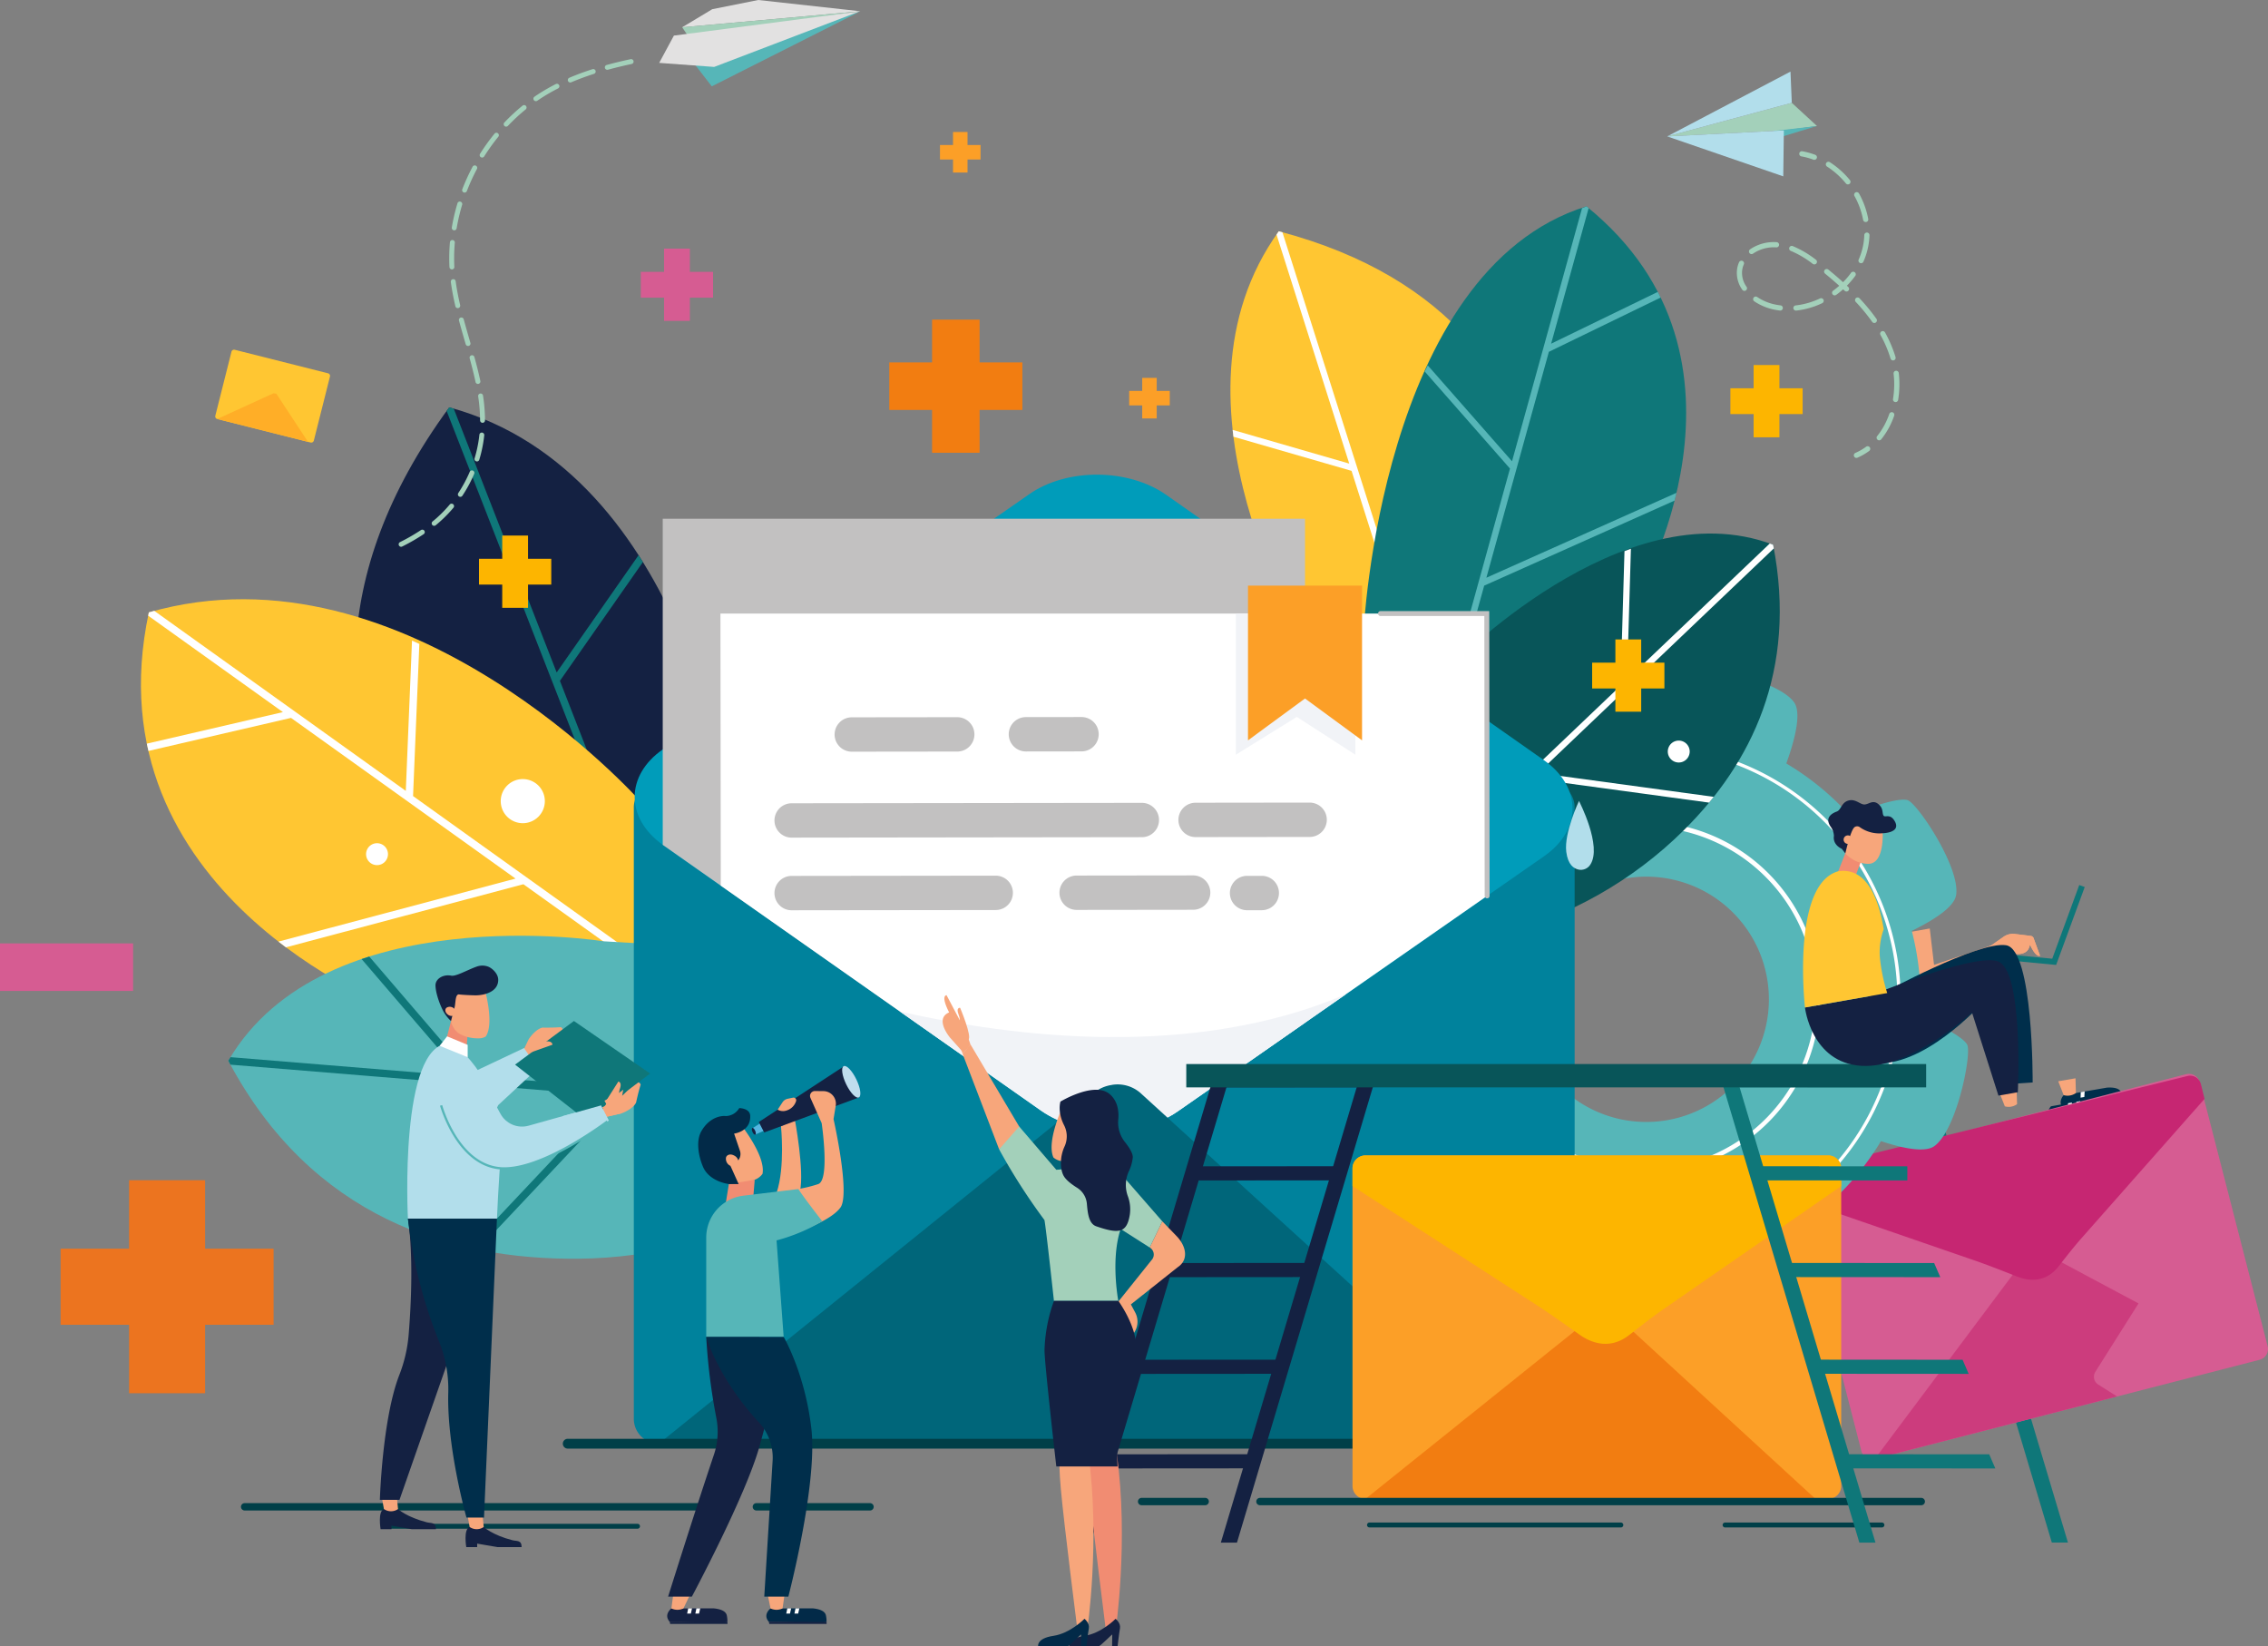 <svg xmlns="http://www.w3.org/2000/svg" xmlns:xlink="http://www.w3.org/1999/xlink" width="825.248" height="598.921" viewBox="0 0 825.248 598.921">
  <rect x="0" y="0" width="825.248" height="598.921" fill="#808080" stroke="none"/>
  <defs>
    <clipPath id="clip-path">
      <path id="Path_390" data-name="Path 390" d="M527.032,429.95l45.334-12.214-.474-11.362Z" transform="translate(-527.032 -406.374)" fill="none"/>
    </clipPath>
    <linearGradient id="linear-gradient" x1="-66.478" y1="32.458" x2="-66.352" y2="32.458" gradientUnits="objectBoundingBox">
      <stop offset="0" stop-color="#eef7f6"/>
      <stop offset="1" stop-color="#b2deeb"/>
    </linearGradient>
    <clipPath id="clip-path-2">
      <path id="Path_391" data-name="Path 391" d="M527.032,411.894l42.229,14.537.218-16.714Z" transform="translate(-527.032 -409.717)" fill="none"/>
    </clipPath>
    <linearGradient id="linear-gradient-2" x1="-73.932" y1="39.719" x2="-73.792" y2="39.719" xlink:href="#linear-gradient"/>
    <clipPath id="clip-path-3">
      <path id="Path_466" data-name="Path 466" d="M521.372,466.306c.615,4.794,2.752,6.062,4.4,6.471a4.073,4.073,0,0,0,4.321-1.735c4.506-6.708-4.09-23.217-4.09-23.217s-5.492,11.65-4.628,18.48" transform="translate(-521.28 -447.825)" fill="none"/>
    </clipPath>
    <linearGradient id="linear-gradient-3" x1="-236.784" y1="38.037" x2="-236.33" y2="38.037" gradientUnits="objectBoundingBox">
      <stop offset="0" stop-color="#d8ece4"/>
      <stop offset="1" stop-color="#b2deeb"/>
    </linearGradient>
    <clipPath id="clip-path-4">
      <path id="Path_493" data-name="Path 493" d="M458.985,471.148l8.552,15.03,1.69-3.546,14.365-13.347-4.961-7.419Z" transform="translate(-458.985 -461.866)" fill="none"/>
    </clipPath>
    <linearGradient id="linear-gradient-4" x1="-119.403" y1="34.47" x2="-119.143" y2="34.47" xlink:href="#linear-gradient-3"/>
    <clipPath id="clip-path-5">
      <path id="Path_494" data-name="Path 494" d="M455.652,525.357h32.4s.467-11.8,1.645-26.776c1.011-12.7-6.113-27.039-17.13-36.788a8.9,8.9,0,0,0-1.8-.192c-18.468-.006-15.114,63.757-15.114,63.757" transform="translate(-455.414 -461.6)" fill="none"/>
    </clipPath>
    <linearGradient id="linear-gradient-5" x1="-75.821" y1="13.126" x2="-75.655" y2="13.126" xlink:href="#linear-gradient-3"/>
    <clipPath id="clip-path-6">
      <path id="Path_502" data-name="Path 502" d="M457.338,474.9s5.595,20.868,20.785,22.789,40.175-17.3,40.175-17.3l-2.753-5.492-26.36,7.387a8.939,8.939,0,0,1-10.261-4.346l-7.938-14.627Z" transform="translate(-457.338 -463.316)" fill="none"/>
    </clipPath>
    <linearGradient id="linear-gradient-6" x1="-46.518" y1="11.946" x2="-46.416" y2="11.946" xlink:href="#linear-gradient-3"/>
    <clipPath id="clip-path-7">
      <path id="Path_505" data-name="Path 505" d="M464.242,469.05a16.347,16.347,0,0,1,1.389,6.062,20.215,20.215,0,0,1-.64,5.768,132.693,132.693,0,0,0,16.016-10.261l-2.753-5.492Z" transform="translate(-464.242 -465.126)" fill="none"/>
    </clipPath>
    <linearGradient id="linear-gradient-7" x1="-133.662" y1="36.507" x2="-133.374" y2="36.507" xlink:href="#linear-gradient-3"/>
  </defs>
  <g id="Group_348" data-name="Group 348" transform="translate(50.379 -160.04)">
    <path id="Path_402" data-name="Path 402" d="M538.332,463.367l50.826,170.306h5.864L544.2,463.367Z" transform="translate(107.055 87.546)" fill="#0f7779"/>
    <g id="Group_251" data-name="Group 251" transform="translate(699.415 555.676)">
      <path id="Path_467" data-name="Path 467" d="M547.884,466.875l15.709-2.727c2.125-.141,4.557.051,5.261,1.792a10.679,10.679,0,0,1,.64,2.356c-.448.749-21.406,3.6-21.406,3.6l-.1-.058c-2.669-2.279-.1-4.961-.1-4.961" transform="translate(-546.772 -464.111)" fill="#002e4b"/>
    </g>
    <path id="Path_468" data-name="Path 468" d="M546.978,468.362l.326.8,21.24-3.655-.16-.743Z" transform="translate(153.752 95.095)" fill="#fff"/>
    <path id="Path_469" data-name="Path 469" d="M547.97,464.573l-.064,2,1.37-.237.109-2Z" transform="translate(158.768 92.778)" fill="#fff"/>
    <g id="Group_252" data-name="Group 252" transform="translate(694.797 552.314)">
      <path id="Path_471" data-name="Path 471" d="M546.636,464.668l1.978,5.051a5.2,5.2,0,0,0,4.231-.627l.224-.147-.147-5.358Z" transform="translate(-542.891 -463.586)" fill="#f7a67b"/>
      <path id="Path_472" data-name="Path 472" d="M547.153,467.556l15.7-2.778c2.119-.147,4.557.038,5.261,1.78a10.513,10.513,0,0,1,.647,2.349c-.442.749-21.393,3.668-21.393,3.668l-.1-.058c-2.67-2.266-.115-4.961-.115-4.961" transform="translate(-546.051 -457.365)" fill="#002e4b"/>
    </g>
    <path id="Path_473" data-name="Path 473" d="M546.258,469.052l.326.8,21.227-3.726-.16-.736Z" transform="translate(149.863 98.473)" fill="#fff"/>
    <path id="Path_474" data-name="Path 474" d="M547.242,465.2l-.058,2,1.37-.237.1-2Z" transform="translate(154.87 96.191)" fill="#fff"/>
    <path id="Path_475" data-name="Path 475" d="M547.717,465.122l-.058,2,1.364-.243.108-2Z" transform="translate(157.432 95.744)" fill="#fff"/>
    <path id="Path_484" data-name="Path 484" d="M578.721,452.6l-9.833,26.8-26.578-2.529-.2,2.113,28.2,2.688,10.4-28.345Z" transform="translate(127.47 29.404)" fill="#0f7779"/>
    <g id="Group_255" data-name="Group 255" transform="translate(639.97 497.82)">
      <path id="Path_485" data-name="Path 485" d="M537.486,457.147l11.823-2.074,1.562,13.244,20.752-7.054,4.571-3.194a5.841,5.841,0,0,1,4.052-1.011l5.774.7a1.358,1.358,0,0,1,1.178,1.114l2.234,6.088s-1.344,1.043-3.681-4.071c-.9,6.133-9.659,2.279-9.659,2.279l-2.861,2.119s-22.008,17.066-27.711,14.16-8.034-22.3-8.034-22.3" transform="translate(-537.486 -455.073)" fill="#f7a67b"/>
      <path id="Path_486" data-name="Path 486" d="M558.966,457.237a1.358,1.358,0,0,0-1.178-1.114l-5.774-.7a5.849,5.849,0,0,0-4.052,1.011l-4.571,3.188-.678.23.858,4.878c.9-.672,1.428-1.075,1.428-1.075l2.861-2.119s8.763,3.847,9.666-2.279c2.33,5.108,3.675,4.065,3.675,4.065Z" transform="translate(-509.253 -453.434)" fill="#f7a67b"/>
    </g>
    <g id="Group_347" data-name="Group 347" transform="translate(-16.793)">
      <g id="Group_345" data-name="Group 345">
        <path id="Path_336" data-name="Path 336" d="M682.162,466.376l24.729,96.051a4.044,4.044,0,0,1-2.913,4.923l-140,36.052a4.046,4.046,0,0,1-4.929-2.906l-24.735-96.051a4.054,4.054,0,0,1,2.913-4.935l140-36.046a4.052,4.052,0,0,1,4.935,2.913" transform="translate(84.643 87.36)" fill="#d65c92"/>
        <g id="Group_228" data-name="Group 228" transform="translate(17.697 235.098)">
          <path id="Path_338" data-name="Path 338" d="M598.459,473.351l-4.084,1.76-55.538,74.172,88.133-22.693-6.862-4.327a3.36,3.36,0,0,1-1.05-4.635l15.709-24.882Z" transform="translate(92.085 -93.627)" fill="#cc3c7d"/>
          <path id="Path_339" data-name="Path 339" d="M682.554,466.521l1.319,5.351-44.656,50.551c-2.983,3.374-5.742,6.939-8.533,10.479-4.9,6.2-11.273,5.083-15.043,3.6-5.293-2.081-10.581-4.174-15.958-6.024l-64.051-22.091-1.319-5.352a4.054,4.054,0,0,1,2.964-4.9L677.65,463.557a4.049,4.049,0,0,1,4.9,2.964" transform="translate(67.003 -147.173)" fill="#c62672"/>
          <path id="Path_340" data-name="Path 340" d="M588.9,572.052s-14.755-122.86-102.254-146.6c-92.319,125.74,31.584,216.2,31.584,216.2Z" transform="translate(-374.465 -352.321)" fill="#142142"/>
          <path id="Path_341" data-name="Path 341" d="M486.086,425.456c-.32.435-.627.871-.947,1.313l53,135.822-85.579-30.732c.1,1,.218,2.01.346,3.009l86.539,31.078,15.293,39.2,2.106-2.074-30.483-78.128,30.188-43.208c-.519-.832-1.037-1.671-1.575-2.5l-29.8,42.658-37.441-95.955C487.181,425.776,486.643,425.6,486.086,425.456Z" transform="translate(-373.906 -352.321)" fill="#0f7779"/>
          <path id="Path_342" data-name="Path 342" d="M622.064,509.936s-85.08-95.757-178.91-68.788c-21.893,102.1,88.267,143.818,88.267,143.818l107.855-3.47Z" transform="translate(-440.275 -293.425)" fill="#ffc632"/>
          <path id="Path_343" data-name="Path 343" d="M537.1,447.845l-2.26,54.674-91.526-65.5c-.659.186-1.319.359-1.978.563-.083.4-.147.794-.23,1.2l49.021,35.079L440.61,485.337c.1.474.2.941.307,1.408l.288,1.242,51.87-12.021,81.693,58.463L488.5,557.345c.909.711,1.824,1.408,2.727,2.087l86.4-22.955,58.015,41.512,1.824-.058-.807-2.554-99.175-70.971,2.286-55.352q-1.325-.615-2.67-1.21" transform="translate(-438.468 -289.861)" fill="#fff"/>
          <path id="Path_344" data-name="Path 344" d="M581.852,457.509s-101.7-16.272-136.61,43.446c30.3,57.208,81.053,72.379,127.136,72.033,55.486-.422,106.889-29.292,137.372-75.657l20.516-31.206Z" transform="translate(-413.449 -190.128)" fill="#56b6b8"/>
          <path id="Path_345" data-name="Path 345" d="M445.242,494.575c.256.48.518.947.775,1.427L585.04,507.377l-52.074,55.25c1.037.237,2.074.454,3.111.666L588.5,507.659l103.266,6.613,2.829-3.584-160.48-10.21-37.588-43.811c-.935.295-1.863.6-2.791.916l36.526,42.581-84.228-6.888c-.262.429-.538.851-.794,1.293Z" transform="translate(-413.449 -183.747)" fill="#0f7779"/>
          <path id="Path_346" data-name="Path 346" d="M669.49,574.536a44.622,44.622,0,1,1-28.511-56.293,44.619,44.619,0,0,1,28.511,56.293M644.173,440.525c-2.516.89-7.694,9.7-11.439,20.484a99.234,99.234,0,0,0-28.863,2.586c-4.155-9.071-9.487-18.205-14.371-18.954-9.909-1.53-32.589,13.6-34.413,17.431-1.171,2.458,1.523,12.668,6.677,23.134a99.234,99.234,0,0,0-18.788,21.707c-9.372-3.489-19.646-6.2-23.64-3.271-8.085,5.928-13.43,32.659-12.009,36.667.89,2.5,9.653,7.656,20.382,11.4a98.99,98.99,0,0,0,1.716,29.35c-8.738,4.09-17.251,9.211-17.981,13.916-1.523,9.909,13.6,32.589,17.437,34.42,2.279,1.082,11.273-1.165,20.939-5.627A99.158,99.158,0,0,0,572.7,644.323c-2.958,8.539-4.891,17.226-2.253,20.817,5.921,8.091,32.659,13.43,36.66,12.009,2.253-.8,6.644-7.963,10.229-17.194a99.1,99.1,0,0,0,31.924-2.01c3.821,7.643,8.334,14.448,12.521,15.088,9.909,1.53,32.589-13.6,34.413-17.431,1-2.112-.845-9.96-4.66-18.769a99.357,99.357,0,0,0,20.958-24.594c8.085,2.682,16.048,4.289,19.454,1.792,8.085-5.928,13.423-32.66,12.009-36.66-.806-2.26-8-6.67-17.264-10.255a99.469,99.469,0,0,0-2.989-31.379c8.059-3.93,15.459-8.667,16.138-13.039,1.523-9.909-13.6-32.589-17.437-34.413-2.292-1.094-11.363,1.184-21.086,5.691a99.076,99.076,0,0,0-23.269-19.121c3.246-9,5.576-18.512,2.785-22.321-5.921-8.085-32.659-13.43-36.66-12.009" transform="translate(-79.351 -272.165)" fill="#56b6b8"/>
          <path id="Path_347" data-name="Path 347" d="M517.567,512.833a62.3,62.3,0,1,0,3.117-19.165,61.823,61.823,0,0,0-3.117,19.165m126.163.352a64.085,64.085,0,1,1-6.939-29.094,64.15,64.15,0,0,1,6.939,29.094" transform="translate(-32.812 -225.172)" fill="#fff"/>
          <path id="Path_348" data-name="Path 348" d="M527.833,444.724c-.173.384-.358.762-.551,1.139a91.018,91.018,0,0,1,11.887,179.2v.013c-.044.416-.1.826-.166,1.242a92.2,92.2,0,0,0-11.17-181.592" transform="translate(29.673 -248.249)" fill="#fff"/>
          <path id="Path_349" data-name="Path 349" d="M517.987,514.433a90.519,90.519,0,0,1-.8-58.828c.128-.4.275-.768.41-1.158-.423.019-.838.013-1.261.006-.083.262-.186.519-.275.781a91.721,91.721,0,0,0,.729,59.365c.4-.058.8-.115,1.2-.167" transform="translate(-55.669 -195.733)" fill="#fff"/>
          <path id="Path_350" data-name="Path 350" d="M530.508,566.775s-55.8-88.978-10.7-151.326c128.026,33.754,94.49,159.578,94.49,159.578Z" transform="translate(-105.778 -406.372)" fill="#ffc632"/>
          <path id="Path_351" data-name="Path 351" d="M519.121,415.449c.448.115.883.237,1.325.358l37.473,117.944,40.1-65.946c.467.717.928,1.44,1.376,2.17l-40.546,66.689,10.812,34.029-2.5-.243L545.6,502.609,502.625,490.19c-.1-.826-.2-1.658-.295-2.49l42.434,12.265-26.469-83.319C518.57,416.243,518.833,415.846,519.121,415.449Z" transform="translate(-105.1 -406.372)" fill="#fff"/>
          <path id="Path_352" data-name="Path 352" d="M509.768,569.135s6.024-131.726,81.13-155.1c68.923,55.717,18.455,142.032,18.455,142.032L536.3,611.313Z" transform="translate(-64.925 -414.026)" fill="#0f7779"/>
          <path id="Path_353" data-name="Path 353" d="M514.362,471.892l30.656,34.887,25.484-92.07c.531-.224,1.063-.461,1.6-.678.275.218.525.442.794.666l-13.647,49.309,38.817-18.845c.186.365.365.73.544,1.094l.473.973-40.654,19.735-22.737,82.18L604.87,518.25c-.224.954-.454,1.9-.691,2.829l-69.287,30.944L518.74,610.378l-1.229.935-.832-2.119,27.6-99.758-31.033-35.322c.365-.742.736-1.479,1.114-2.221" transform="translate(-46.129 -414.031)" fill="#56b6b8"/>
          <path id="Path_354" data-name="Path 354" d="M617.637,481.669s63.033-65.78,117.937-44.975c8.962,45.961-8.168,79.7-32.371,103.739-37.684,37.428-92.78,51.415-144.259,38.344l-63.385-16.093Z" transform="translate(-141.677 -313.59)" fill="#085559"/>
          <path id="Path_355" data-name="Path 355" d="M635.207,433.629c.09.455.167.9.25,1.351L549.75,516.66l63.853,8.693c-.557.7-1.126,1.4-1.7,2.1L547.612,518.7,514.14,550.6l.371-3.546,65.178-62.112,1.434-48.976c.774-.307,1.555-.6,2.336-.884l-1.4,47.594,51.927-49.482C634.395,433.341,634.8,433.476,635.207,433.629Z" transform="translate(-41.311 -310.526)" fill="#fff"/>
        </g>
        <rect id="Rectangle_175" data-name="Rectangle 175" width="27.673" height="77.494" transform="translate(13.38 589.397)" fill="#ec741f"/>
        <rect id="Rectangle_176" data-name="Rectangle 176" width="77.494" height="27.673" transform="translate(-11.527 614.304)" fill="#ec741f"/>
        <g id="Group_229" data-name="Group 229" transform="translate(54.099 332.735)">
          <path id="Path_356" data-name="Path 356" d="M517.734,490.406H476.388a1.338,1.338,0,1,1,0-2.676h41.346a1.338,1.338,0,1,1,0,2.676" transform="translate(-288.849 -113.598)" fill="#003f48"/>
          <path id="Path_357" data-name="Path 357" d="M620.41,490.406H447.3a1.338,1.338,0,1,1,0-2.676H620.41a1.338,1.338,0,1,1,0,2.676" transform="translate(-445.962 -113.598)" fill="#003f48"/>
          <path id="Path_358" data-name="Path 358" d="M810.626,455.863v222.4a9.074,9.074,0,0,1-9.09,9.064H477.382a9.074,9.074,0,0,1-9.09-9.064v-222.4a9.092,9.092,0,0,1,9.09-9.09H801.537a9.092,9.092,0,0,1,9.09,9.09" transform="translate(-325.351 -334.818)" fill="#00829c"/>
          <path id="Path_359" data-name="Path 359" d="M799.375,567.989l-20.855,14.518-66.266,46.141-24.44,17.021-21.835,15.2c-13.705,9.538-36.007,9.4-49.828-.295l-21.227-14.908-95.258-66.9-20.907-14.691-.2-.147c-13.609-9.711-13.628-25.189,0-34.7l21.111-14.7,30.867-21.5,81.425-56.69c13.7-9.538,36.007-9.41,49.821.294l50.474,35.45,29.817,20.945,36.449,25.6,20.65,14.5c13.814,9.7,13.9,25.311.205,34.849" transform="translate(-325.09 -429.284)" fill="#009cba"/>
        </g>
        <path id="Path_360" data-name="Path 360" d="M703.64,431.786V615.132L679.2,632.153H586.3l-95.257-66.9-20.907-14.691-.2-.147V431.786Z" transform="translate(-262.374 -83.034)" fill="#c2c1c1"/>
        <g id="Group_230" data-name="Group 230" transform="translate(228.547 383.25)">
          <path id="Path_361" data-name="Path 361" d="M752.2,539.884l-51.313,35.732-14.954,10.408-24.44,17.021-21.835,15.2c-13.705,9.538-36.007,9.4-49.828-.295l-21.233-14.908-30.048-21.1-65.2-45.795-.128-98.97H752.067Z" transform="translate(-473.214 -437.175)" fill="#fff"/>
        </g>
        <path id="Path_362" data-name="Path 362" d="M546.015,488.527,524.7,474.764l-22.193,13.763V437.175h43.5Z" transform="translate(-86.422 -53.924)" fill="#f1f3f7"/>
        <path id="Path_363" data-name="Path 363" d="M544.7,491.88,523.95,476.645,503.2,491.88V435.587H544.7Z" transform="translate(-82.684 -62.502)" fill="#fc9f27"/>
        <g id="Group_231" data-name="Group 231" transform="translate(99.618 382.354)">
          <path id="Path_364" data-name="Path 364" d="M535.035,448.382a3.985,3.985,0,1,1-3.988-3.988,3.989,3.989,0,0,1,3.988,3.988" transform="translate(-53.416 -397.287)" fill="#fff"/>
          <path id="Path_365" data-name="Path 365" d="M461.042,454.214a3.985,3.985,0,1,1-3.988-3.988,3.988,3.988,0,0,1,3.988,3.988" transform="translate(-453.073 -365.787)" fill="#fff"/>
          <path id="Path_366" data-name="Path 366" d="M476.775,454.608a8.024,8.024,0,1,1-8.027-8.027,8.028,8.028,0,0,1,8.027,8.027" transform="translate(-411.732 -385.474)" fill="#fff"/>
          <path id="Path_367" data-name="Path 367" d="M550.28,541.53a.888.888,0,0,1-.89-.89l-.128-101.819H511.488a.893.893,0,0,1,0-1.786h39.553l.128,103.6A.889.889,0,0,1,550.28,541.53Z" transform="translate(-142.364 -437.035)" fill="#c2c1c1"/>
          <path id="Path_368" data-name="Path 368" d="M495.852,455.577a6.248,6.248,0,0,1-.006-12.5l20.221-.025h.013a6.248,6.248,0,0,1,.007,12.5l-20.228.026Z" transform="translate(-255.758 -404.514)" fill="#c2c1c1"/>
          <path id="Path_369" data-name="Path 369" d="M485.954,455.605a6.248,6.248,0,0,1-.006-12.5l38.369-.045h.007a6.248,6.248,0,0,1,.006,12.5l-38.369.045Z" transform="translate(-309.221 -404.465)" fill="#c2c1c1"/>
          <path id="Path_370" data-name="Path 370" d="M505.5,460.465a6.248,6.248,0,0,1-.006-12.5l41.493-.051h.007a6.248,6.248,0,0,1,.006,12.5l-41.493.051Z" transform="translate(-203.668 -378.253)" fill="#c2c1c1"/>
          <path id="Path_371" data-name="Path 371" d="M482.536,460.582a6.248,6.248,0,0,1-.006-12.5l127.341-.154h.007a6.245,6.245,0,1,1,.006,12.489l-127.341.16Z" transform="translate(-327.682 -378.172)" fill="#c2c1c1"/>
          <path id="Path_372" data-name="Path 372" d="M508.423,464.583a6.248,6.248,0,0,1-.006-12.5l5.351-.006h.007a6.248,6.248,0,0,1,.006,12.5l-5.351.006Z" transform="translate(-187.859 -355.767)" fill="#c2c1c1"/>
          <path id="Path_373" data-name="Path 373" d="M498.735,464.6a6.248,6.248,0,0,1-.006-12.5l42.383-.051h.013a6.248,6.248,0,0,1,.007,12.5l-42.389.051Z" transform="translate(-240.186 -355.897)" fill="#c2c1c1"/>
          <path id="Path_374" data-name="Path 374" d="M482.536,464.656a6.248,6.248,0,0,1-.006-12.5l74.249-.09h.006a6.248,6.248,0,0,1,.007,12.5l-74.249.089Z" transform="translate(-327.682 -355.821)" fill="#c2c1c1"/>
          <path id="Path_375" data-name="Path 375" d="M645.763,458.8,630.81,469.217l-24.44,17.015-21.841,15.2c-13.705,9.544-36,9.41-49.828-.288l-21.227-14.915-30.054-21.1c40.949,9.327,106.7,17.565,162.343-6.324" transform="translate(-289.16 -319.465)" fill="#f1f3f7"/>
          <path id="Path_376" data-name="Path 376" d="M469.711,594.647l158.4-127.712a13.313,13.313,0,0,1,6.273-2.772l.378-.077a12.614,12.614,0,0,1,10.7,3.425L784.974,594.647Z" transform="translate(-363.206 -291.757)" fill="#00667a"/>
          <path id="Path_377" data-name="Path 377" d="M754.2,487.645H466.043a1.786,1.786,0,0,1,0-3.572H754.2a1.786,1.786,0,0,1,0,3.572" transform="translate(-392.665 -182.969)" fill="#003f48"/>
          <path id="Path_378" data-name="Path 378" d="M686.965,472.694V588.218a4.714,4.714,0,0,1-4.724,4.711H513.862a4.713,4.713,0,0,1-4.718-4.711V472.694a4.723,4.723,0,0,1,4.718-4.724H682.241a4.724,4.724,0,0,1,4.724,4.724" transform="translate(-150.217 -269.946)" fill="#fc9f27"/>
        </g>
        <path id="Path_379" data-name="Path 379" d="M509.881,545.149l84.189-67.533,5.115-.8,74.454,68.334Z" transform="translate(-46.618 160.183)" fill="#f27d11"/>
        <g id="Group_232" data-name="Group 232" transform="translate(106.026 580.378)">
          <path id="Path_380" data-name="Path 380" d="M686.965,472.694v6.42L622.376,523.84c-4.315,2.99-8.424,6.254-12.566,9.474-7.265,5.652-14.159,2.612-18.02-.115-5.4-3.828-10.8-7.669-16.362-11.266l-66.285-42.818v-6.42a4.723,4.723,0,0,1,4.718-4.724H682.241a4.724,4.724,0,0,1,4.724,4.724" transform="translate(-156.625 -467.97)" fill="#fdb500"/>
          <path id="Path_381" data-name="Path 381" d="M745.648,490.107H505.017a1.338,1.338,0,1,1,0-2.676H745.648a1.338,1.338,0,0,1,0,2.676" transform="translate(-186.176 -362.856)" fill="#003f48"/>
          <path id="Path_382" data-name="Path 382" d="M521.414,490.107H498.286a1.338,1.338,0,1,1,0-2.676h23.128a1.338,1.338,0,0,1,0,2.676" transform="translate(-222.499 -362.856)" fill="#003f48"/>
          <path id="Path_383" data-name="Path 383" d="M588.147,490.619H531.073a.893.893,0,0,1,0-1.786h57.074a.893.893,0,0,1,0,1.786" transform="translate(-42.988 -355.283)" fill="#003f48"/>
          <path id="Path_384" data-name="Path 384" d="M602.328,490.619H510.86a.893.893,0,0,1,0-1.786h91.468a.893.893,0,0,1,0,1.786" transform="translate(-152.164 -355.283)" fill="#003f48"/>
          <path id="Path_385" data-name="Path 385" d="M546.432,490.691H454.97a.893.893,0,1,1,0-1.786h91.462a.893.893,0,0,1,0,1.786" transform="translate(-454.074 -354.894)" fill="#003f48"/>
        </g>
        <rect id="Rectangle_180" data-name="Rectangle 180" width="48.432" height="17.296" transform="translate(-33.586 503.242)" fill="#d65c92"/>
        <rect id="Rectangle_181" data-name="Rectangle 181" width="17.296" height="48.432" transform="translate(305.561 276.316)" fill="#f27d11"/>
        <rect id="Rectangle_182" data-name="Rectangle 182" width="48.432" height="17.296" transform="translate(289.993 291.884)" fill="#f27d11"/>
        <rect id="Rectangle_185" data-name="Rectangle 185" width="9.391" height="26.29" transform="translate(554.2 392.66)" fill="#fdb500"/>
        <rect id="Rectangle_186" data-name="Rectangle 186" width="26.29" height="9.391" transform="translate(545.743 401.109)" fill="#fdb500"/>
        <rect id="Rectangle_187" data-name="Rectangle 187" width="9.391" height="26.29" transform="translate(208.037 250.487)" fill="#d65c92"/>
        <rect id="Rectangle_188" data-name="Rectangle 188" width="26.29" height="9.391" transform="translate(199.587 258.937)" fill="#d65c92"/>
        <rect id="Rectangle_189" data-name="Rectangle 189" width="9.391" height="26.29" transform="translate(149.158 354.867)" fill="#fdb500"/>
        <rect id="Rectangle_190" data-name="Rectangle 190" width="26.29" height="9.391" transform="translate(140.708 363.316)" fill="#fdb500"/>
        <rect id="Rectangle_191" data-name="Rectangle 191" width="9.391" height="26.29" transform="translate(604.495 292.838)" fill="#fdb500"/>
        <rect id="Rectangle_192" data-name="Rectangle 192" width="26.29" height="9.391" transform="translate(596.045 301.288)" fill="#fdb500"/>
        <rect id="Rectangle_193" data-name="Rectangle 193" width="5.275" height="14.761" transform="translate(382.03 297.505)" fill="#fc9f27"/>
        <rect id="Rectangle_194" data-name="Rectangle 194" width="14.761" height="5.275" transform="translate(377.287 302.248)" fill="#fc9f27"/>
        <rect id="Rectangle_195" data-name="Rectangle 195" width="5.275" height="14.761" transform="translate(313.185 208.053)" fill="#fc9f27"/>
        <rect id="Rectangle_196" data-name="Rectangle 196" width="14.761" height="5.275" transform="translate(308.441 212.79)" fill="#fc9f27"/>
        <path id="Path_388" data-name="Path 388" d="M572.366,408.149l9.16,8.43-12.047,1.6-42.447,2.183Z" transform="translate(46.021 -210.702)" fill="#a3d0ba"/>
        <path id="Path_389" data-name="Path 389" d="M536.281,411.246l-3.751,4.071,19.3-5.851Z" transform="translate(75.715 -203.586)" fill="#56b6b8"/>
        <g id="Group_238" data-name="Group 238" transform="translate(573.051 186.084)">
          <g id="Group_237" data-name="Group 237" clip-path="url(#clip-path)">
            <rect id="Rectangle_201" data-name="Rectangle 201" width="50.709" height="37.9" transform="translate(-7.703 2.865) rotate(-20.4)" fill="url(#linear-gradient)"/>
          </g>
        </g>
        <g id="Group_240" data-name="Group 240" transform="translate(573.051 207.483)">
          <g id="Group_239" data-name="Group 239" clip-path="url(#clip-path-2)">
            <rect id="Rectangle_202" data-name="Rectangle 202" width="45.611" height="30.461" transform="translate(-5.46 2.031) rotate(-20.4)" fill="url(#linear-gradient-2)"/>
          </g>
        </g>
        <g id="Group_241" data-name="Group 241" transform="translate(598.385 215.048)">
          <path id="Path_392" data-name="Path 392" d="M540.744,413.742a.943.943,0,0,0-.365-1.53,26.961,26.961,0,0,0-4.737-1.3.949.949,0,0,0-.326,1.869,24.343,24.343,0,0,1,4.4,1.2.948.948,0,0,0,1.031-.243" transform="translate(-511.847 -410.899)" fill="#a3d0ba"/>
          <path id="Path_393" data-name="Path 393" d="M545.35,442.642a13.563,13.563,0,0,0-8.456,2.279.946.946,0,0,1-1.319-.237.958.958,0,0,1,.243-1.325,15.3,15.3,0,0,1,9.678-2.605.947.947,0,0,1,.621,1.588.914.914,0,0,1-.768.3m-11.055,15.67a.944.944,0,0,1-1.319-.256,10.505,10.505,0,0,1-1.907-7.342,9.6,9.6,0,0,1,.736-2.65.947.947,0,0,1,1.735.762,7.87,7.87,0,0,0-.6,2.125,8.6,8.6,0,0,0,1.594,6.043.935.935,0,0,1-.083,1.171Zm37.723-38.792a.94.94,0,0,1-1.332-.134,29.749,29.749,0,0,0-6.888-6.146.946.946,0,0,1,1.018-1.594,30.112,30.112,0,0,1,4.25,3.277,30.936,30.936,0,0,1,3.079,3.258.945.945,0,0,1-.032,1.242Zm-13.385,29.139a35.287,35.287,0,0,0-8-4.73.942.942,0,0,1-.531-1.229.954.954,0,0,1,1.229-.525,36.642,36.642,0,0,1,8.437,4.967.948.948,0,0,1,.192,1.325l-.064.07a.946.946,0,0,1-1.261.122m-11.958,16.97c-.858-.1-1.709-.25-2.535-.429a20.252,20.252,0,0,1-6.8-2.926.948.948,0,0,1,1.056-1.575,18.191,18.191,0,0,0,6.158,2.65,23.207,23.207,0,0,0,2.343.4.949.949,0,0,1,.832,1.05.914.914,0,0,1-.243.525.928.928,0,0,1-.806.307m31.373-32.218a.946.946,0,0,1-1.107-.755,28.588,28.588,0,0,0-3.137-8.667.949.949,0,1,1,1.658-.922,30.7,30.7,0,0,1,3.341,9.243.931.931,0,0,1-.23.813.892.892,0,0,1-.525.288M562.07,462.941a29.464,29.464,0,0,1-9.461,2.7.948.948,0,0,1-1.044-.832.938.938,0,0,1,.839-1.043,27.772,27.772,0,0,0,8.853-2.541.947.947,0,0,1,1.261.455.918.918,0,0,1-.16,1.037.894.894,0,0,1-.288.224m13.744-14.614a.936.936,0,0,1-.486-1.242A24.133,24.133,0,0,0,577,441.663a24.431,24.431,0,0,0,.371-3.5.945.945,0,0,1,1.889.071,25.778,25.778,0,0,1-.4,3.777,26.056,26.056,0,0,1-1.8,5.838l-.173.263a.947.947,0,0,1-1.075.218m-4.231,10.082a.948.948,0,0,1-1.338.032l-.583-.538a29.5,29.5,0,0,1-2.516,2.023.944.944,0,1,1-1.107-1.53q1.152-.845,2.221-1.78c-1.581-1.421-3.278-2.88-5.16-4.423a.946.946,0,1,1,1.2-1.466c1.952,1.6,3.713,3.1,5.345,4.583a28.036,28.036,0,0,0,2.925-3.438.949.949,0,0,1,1.536,1.114,30.827,30.827,0,0,1-3.066,3.6c.173.167.34.32.506.48a.939.939,0,0,1,.044,1.325Zm9.993,11.567a.952.952,0,0,1-1.325-.224,68.662,68.662,0,0,0-5.991-7.285.954.954,0,0,1,.045-1.338.938.938,0,0,1,1.338.045,70.4,70.4,0,0,1,6.158,7.477.943.943,0,0,1-.077,1.184Zm6.529,13.763a.957.957,0,0,1-1.177-.646l-.128-.41a43.561,43.561,0,0,0-3.54-8.181.932.932,0,0,1,.365-1.274.945.945,0,0,1,1.293.358,46.007,46.007,0,0,1,3.694,8.54l.134.442a.96.96,0,0,1-.211.909,1.052,1.052,0,0,1-.429.262m.506,15.177a.946.946,0,0,1-.788-1.088,33.546,33.546,0,0,0,.211-9.269.948.948,0,0,1,1.882-.224,35.585,35.585,0,0,1-.224,9.794.851.851,0,0,1-.237.486.917.917,0,0,1-.845.3M582.2,512.627a.944.944,0,0,1-.141-1.325,26.8,26.8,0,0,0,4.41-8.066.945.945,0,0,1,1.786.621,28.571,28.571,0,0,1-4.724,8.635l-.038.038a.938.938,0,0,1-1.293.1" transform="translate(-530.99 -407.664)" fill="#a3d0ba"/>
          <path id="Path_394" data-name="Path 394" d="M543.378,429.253a.947.947,0,0,0-1.261-1.4,20.277,20.277,0,0,1-3.9,2.253.946.946,0,1,0,.755,1.735,22.074,22.074,0,0,0,4.276-2.465Z" transform="translate(-495.072 -320.347)" fill="#a3d0ba"/>
        </g>
        <path id="Path_395" data-name="Path 395" d="M544.169,463.367,493.343,633.674h5.87l50.82-170.306Z" transform="translate(-135.948 87.546)" fill="#142142"/>
        <path id="Path_396" data-name="Path 396" d="M552.487,463.367,501.66,633.674h5.87l50.82-170.306Z" transform="translate(-91.021 87.546)" fill="#142142"/>
        <path id="Path_397" data-name="Path 397" d="M501.322,463.367v4.7l55.173-.032.858-4.667Z" transform="translate(-92.85 87.548)" fill="#142142"/>
        <path id="Path_398" data-name="Path 398" d="M499.848,468.615v5.146l55.173-.038.941-5.14Z" transform="translate(-100.808 115.721)" fill="#142142"/>
        <path id="Path_399" data-name="Path 399" d="M500.2,474.112l-2.228,5.147,55.166-.039.948-5.14Z" transform="translate(-110.918 145.408)" fill="#142142"/>
        <path id="Path_400" data-name="Path 400" d="M498.588,479.608l-2.228,5.147,55.173-.038.947-5.14Z" transform="translate(-119.648 175.095)" fill="#142142"/>
        <path id="Path_401" data-name="Path 401" d="M497.075,484.982l-2.228,5.147,55.167-.039.948-5.14Z" transform="translate(-127.82 204.121)" fill="#142142"/>
        <path id="Path_403" data-name="Path 403" d="M530.014,463.367,580.84,633.674H586.7L535.878,463.367Z" transform="translate(62.128 87.546)" fill="#0f7779"/>
        <path id="Path_404" data-name="Path 404" d="M530.456,463.367l.852,4.667,55.179.032v-4.7Z" transform="translate(64.516 87.548)" fill="#0f7779"/>
        <path id="Path_405" data-name="Path 405" d="M532.857,473.729l55.173.032v-5.14l-56.114-.039Z" transform="translate(72.399 115.717)" fill="#0f7779"/>
        <path id="Path_406" data-name="Path 406" d="M534.735,479.226l55.173.032-2.228-5.14-53.892-.038Z" transform="translate(82.509 145.404)" fill="#0f7779"/>
        <path id="Path_407" data-name="Path 407" d="M536.345,484.722l55.172.032-2.227-5.14-53.886-.038Z" transform="translate(91.24 175.091)" fill="#0f7779"/>
        <path id="Path_408" data-name="Path 408" d="M537.865,490.1l55.173.032-2.228-5.14-53.892-.038Z" transform="translate(99.411 204.117)" fill="#0f7779"/>
        <rect id="Rectangle_203" data-name="Rectangle 203" width="269.219" height="8.488" transform="translate(398.059 547.129)" fill="#085559"/>
        <g id="Group_242" data-name="Group 242" transform="translate(245.263 745.153)">
          <path id="Path_409" data-name="Path 409" d="M477.353,493.73l15.433-.019c2.049.218,4.34.8,4.724,2.573a10.139,10.139,0,0,1,.218,2.355c-.544.64-21.009-.089-21.009-.089l-.09-.071c-2.164-2.612.723-4.75.723-4.75" transform="translate(-475.825 -493.711)" fill="#022a48"/>
        </g>
        <path id="Path_410" data-name="Path 410" d="M476.151,495.286h20.855l-.032-.736-21.009-.083Z" transform="translate(-229.81 255.524)" fill="#142142"/>
        <path id="Path_411" data-name="Path 411" d="M476.957,495.612h1.351l.429-1.895-1.389-.007Z" transform="translate(-224.451 251.442)" fill="#fff"/>
        <path id="Path_412" data-name="Path 412" d="M477.422,495.612h1.351l.435-1.895-1.4-.007Z" transform="translate(-221.938 251.442)" fill="#fff"/>
        <g id="Group_243" data-name="Group 243" transform="translate(209.192 740.026)">
          <path id="Path_413" data-name="Path 413" d="M475.9,492.91l1.056,5.147a5,5,0,0,0,4.142.1l.231-.1.742-5.14Z" transform="translate(-439.362 -492.91)" fill="#f7a67b"/>
          <path id="Path_414" data-name="Path 414" d="M471.718,493.73l15.434-.019c2.049.218,4.34.8,4.724,2.573a10.139,10.139,0,0,1,.218,2.355c-.544.64-21.009-.089-21.009-.089l-.09-.071c-2.164-2.612.723-4.75.723-4.75" transform="translate(-470.19 -488.584)" fill="#142142"/>
        </g>
        <path id="Path_415" data-name="Path 415" d="M470.51,495.286h20.862l-.032-.736-21.009-.083Z" transform="translate(-260.24 255.524)" fill="#142142"/>
        <path id="Path_416" data-name="Path 416" d="M471.323,495.612h1.351l.429-1.895-1.4-.007Z" transform="translate(-254.882 251.442)" fill="#fff"/>
        <path id="Path_417" data-name="Path 417" d="M471.788,495.612h1.351l.429-1.895-1.389-.007Z" transform="translate(-252.369 251.442)" fill="#fff"/>
        <g id="Group_244" data-name="Group 244" transform="translate(210.719 567.159)">
          <path id="Path_418" data-name="Path 418" d="M471.1,492.91l-.672,5.147a5,5,0,0,0,4.142.1l.23-.1,2.477-5.14Z" transform="translate(-470.429 -320.043)" fill="#f7a67b"/>
          <path id="Path_419" data-name="Path 419" d="M484.854,465.905l-12.707,8.29,3.918,10.043c.058.141.134.269.192.41.282-.019.563-.032.845-.032h.269a9.788,9.788,0,0,1,8.1,4.91,17.051,17.051,0,0,0,6-1.562,6.177,6.177,0,0,0,2.823-2.138c1.364-7.125-9.442-19.921-9.442-19.921" transform="translate(-461.149 -465.905)" fill="#f7a67b"/>
          <path id="Path_420" data-name="Path 420" d="M477.986,468.5s1.555,14.755-1.575,24.146c1.453,1.261,6.792,6.984,8.475-.435S483,465.905,483,465.905Z" transform="translate(-438.118 -465.905)" fill="#f7a67b"/>
        </g>
        <path id="Path_421" data-name="Path 421" d="M475,468.074l1.069,2.234,3.207-1.415-1.287-2.746Z" transform="translate(-235.029 102.562)" fill="#55b6e0"/>
        <g id="Group_245" data-name="Group 245" transform="translate(239.973 548.019)">
          <path id="Path_422" data-name="Path 422" d="M476.228,467.442c.3.685.32,1.332.045,1.453s-.736-.339-1.037-1.018-.32-1.332-.045-1.453.736.333,1.037,1.018" transform="translate(-474.999 -444.065)" fill="#142142"/>
          <path id="Path_423" data-name="Path 423" d="M511.932,472.728l.013-.083a30.149,30.149,0,0,0-2.893-5.191,26.264,26.264,0,0,1-2.778-4.539l-30.88,20.209,2,3.777,34.542-12.764a9.386,9.386,0,0,1-.007-1.408" transform="translate(-472.865 -462.915)" fill="#142142"/>
        </g>
        <path id="Path_424" data-name="Path 424" d="M474.633,470.914l-1.114,6.933h9.826l.71-8.495Z" transform="translate(-243.017 119.871)" fill="#f18c72"/>
        <g id="Group_246" data-name="Group 246" transform="translate(209.509 547.827)">
          <path id="Path_425" data-name="Path 425" d="M480.8,515.354s11.6-3.693,15.235-8.667-2.516-32.167-2.516-32.167l.8-4.891a4.562,4.562,0,0,0-4.461-5.287l-3.1-.032a1.777,1.777,0,0,0-1.639,2.5l4.078,9.173s3.06,20.606-1.229,22.168a48.466,48.466,0,0,1-10.9,2.26Z" transform="translate(-433.317 -455.188)" fill="#f7a67b"/>
          <path id="Path_426" data-name="Path 426" d="M486.671,492.914l-2.983-6.619,1.94-1.223a3.65,3.65,0,0,0,1.511-4.263l-2.125-6.241s6.049-.742,5.863-6.375c0-2.9-3.988-2.913-3.988-2.913a5.811,5.811,0,0,1-4.9,2.9c-1.594-.2-5.96.384-8.9,5.524-1.978,3.457-1.114,8.872.615,12.937,1.543,3.642,5.486,5.672,9.4,6.273Z" transform="translate(-460.996 -449.954)" fill="#022a48"/>
          <path id="Path_427" data-name="Path 427" d="M484.118,478.284a218.183,218.183,0,0,0,3.668,29.42,26.249,26.249,0,0,1-.9,13.526c-6.933,20.587-16.643,51.543-16.643,51.543h8.642s19.581-36.583,24.626-54.731,5.908-23.915,5.908-23.915l-6-15.843Z" transform="translate(-470.24 -379.711)" fill="#142142"/>
          <path id="Path_428" data-name="Path 428" d="M473.612,468.956a2.811,2.811,0,0,0,1.607,3.086c1.242.659,2.535.345,2.893-.7a2.8,2.8,0,0,0-1.607-3.079c-1.242-.659-2.535-.352-2.893.691" transform="translate(-452.526 -435.702)" fill="#f7a67b"/>
          <path id="Path_429" data-name="Path 429" d="M500.586,523.676H472.408V487.522a15.346,15.346,0,0,1,13.91-15.273l19.6-2.368s2.3,3.527,8.725,11.721a66.188,66.188,0,0,1-16.65,6.965Z" transform="translate(-458.53 -425.103)" fill="#56b6b8"/>
          <path id="Path_430" data-name="Path 430" d="M472.408,478.284s3.982,14.4,18.666,30.547a18.88,18.88,0,0,1,5.479,14.685l-3.028,49.258h8.763s10.684-40.9,8.379-61.075-10.082-33.415-10.082-33.415Z" transform="translate(-458.53 -379.711)" fill="#002e4b"/>
          <path id="Path_431" data-name="Path 431" d="M481.595,469.542c1.517,3.143,3.572,5.294,4.6,4.8s.615-3.437-.9-6.58-3.572-5.3-4.6-4.807-.621,3.444.9,6.587" transform="translate(-416.795 -462.885)" fill="#bfddee"/>
          <path id="Path_432" data-name="Path 432" d="M476.467,469.089l.262.122a3.9,3.9,0,0,0,2.938.186l.173-.058a5.23,5.23,0,0,0,3.341-3.386.972.972,0,0,0-1.126-1.248l-1.952.41a2.929,2.929,0,0,0-1.85,1.261Z" transform="translate(-436.606 -453.176)" fill="#f7a67b"/>
          <path id="Path_433" data-name="Path 433" d="M504.614,496.991c4.436,31.712-.416,64.57-.416,64.288s-3.54,0-3.54,0-4.9-38.549-6.049-51.421,0-13.724,0-13.724,5.569-30.854,10.005.858" transform="translate(-341.369 -356.016)" fill="#f18c72"/>
        </g>
        <path id="Path_434" data-name="Path 434" d="M495.924,487.885l10.844,6.914,4.577-9.532-14.013-16.061Z" transform="translate(-122.003 119.083)" fill="#a3d0ba"/>
        <path id="Path_435" data-name="Path 435" d="M486.983,465.2l13.276,34.7,8.482-6.312-18.948-31.936Z" transform="translate(-170.298 78.261)" fill="#f7a67b"/>
        <g id="Group_247" data-name="Group 247" transform="translate(309.411 522.1)">
          <path id="Path_436" data-name="Path 436" d="M492.347,468.449a5.484,5.484,0,0,1,1.952,3.38l1.632,4.846-.519.909-2.3,2.644a3.506,3.506,0,0,0-.9-1.812l-3.61-4.046s-5.927-6.907-.4-9.256c-3.246-6.414-.922-6.248-.922-6.248l2.906,5.5Z" transform="translate(-485.846 -458.866)" fill="#f7a67b"/>
          <path id="Path_437" data-name="Path 437" d="M486.93,465.873s1.191-1.126.135-3.8c-1.075-2.682.544-2.49.544-2.49s4.423,10.434,3.009,11.625-3.687-5.332-3.687-5.332" transform="translate(-481.255 -455.022)" fill="#f7a67b"/>
          <path id="Path_438" data-name="Path 438" d="M513.836,481.76l-3.975.307-13.507-15.741-7.3,8.3a220.128,220.128,0,0,0,16.49,25.72c.557,2.656,3.457,29.427,3.457,29.427h23.422s-3.732-19.646,2.855-30.573-21.444-17.444-21.444-17.444" transform="translate(-468.505 -418.572)" fill="#a3d0ba"/>
          <path id="Path_439" data-name="Path 439" d="M503,496.991c4.436,31.712-.416,64.57-.416,64.288s-3.54,0-3.54,0-4.9-38.549-6.049-51.421,0-13.724,0-13.724,5.569-30.854,10.005.858" transform="translate(-449.993 -330.288)" fill="#f7a67b"/>
          <path id="Path_440" data-name="Path 440" d="M496.878,464.91l13.494,4.724L509.041,479.7c-.02.141-.058.282-.083.422-.263.045-.519.1-.775.154l-.128.038-.121.026a9.221,9.221,0,0,0-6.305,6.312,16.027,16.027,0,0,1-5.844-.071,5.9,5.9,0,0,1-3.066-1.325c-2.842-6.209,4.161-20.35,4.161-20.35" transform="translate(-452.399 -426.22)" fill="#f7a67b"/>
          <path id="Path_441" data-name="Path 441" d="M494.046,477.021a8.871,8.871,0,0,1,.275,7.752c-1.831,3.885-1.671,8.238-.448,10.632.832,1.626,3.009,3.258,4.942,4.462a7.632,7.632,0,0,1,3.579,5.774c.3,3.278.615,7.3,3.418,8.264,8.142,2.8,11.132,2.535,12.214-4.25a13.753,13.753,0,0,0-.7-6.651,11.861,11.861,0,0,1,.25-8.91,15.6,15.6,0,0,0,1.536-5.32c0-1.536-1.408-3.7-2.887-5.55a11.4,11.4,0,0,1-2.4-8.175c.263-2.932-.147-6.689-3.124-9.231-5.569-4.75-17.917,2.72-17.917,2.72s-1.184,3.6,1.261,8.482" transform="translate(-449.919 -429.849)" fill="#142142"/>
          <path id="Path_442" data-name="Path 442" d="M512.069,471.715l5.211,5.39c3.457,3.585,4.526,8.571.371,11.311l-17.021,13.52,1.568,2.932a7.147,7.147,0,0,1-.627,7.694l-1.8,2.356L495.79,501.25l12.342-15.408a2.956,2.956,0,0,0-.64-4.6Z" transform="translate(-432.138 -389.464)" fill="#f7a67b"/>
          <path id="Path_443" data-name="Path 443" d="M495.068,476.237a57.186,57.186,0,0,0-3.431,17.917c0,4.948,4.289,42.306,4.289,42.306h22.3c-1.5-27.59,6.856-30.969,6.856-42.9,0-8.411-6.587-17.328-6.587-17.328Z" transform="translate(-454.57 -365.04)" fill="#142142"/>
          <path id="Path_444" data-name="Path 444" d="M509.913,494.3s1.952,1.53,1.594,3.489-.864,6.529-.864,6.529h-2l.058-4.27c-.006-.281-4.3,4.27-5.025,4.27H493.065s-.7-2.881,5.524-3.809,11.324-6.209,11.324-6.209" transform="translate(-446.985 -267.46)" fill="#142142"/>
          <path id="Path_445" data-name="Path 445" d="M508.144,494.3s1.952,1.53,1.594,3.489-.864,6.529-.864,6.529h-2l.058-4.27c-.006-.281-4.3,4.27-5.025,4.27H491.3s-.7-2.881,5.524-3.809,11.324-6.209,11.324-6.209" transform="translate(-456.545 -267.46)" fill="#022a48"/>
        </g>
        <path id="Path_446" data-name="Path 446" d="M535.943,406.409l-37.211-4.1L482,405.647l-10.959,6.581Z" transform="translate(-256.409 -242.266)" fill="#e2e1e1"/>
        <path id="Path_447" data-name="Path 447" d="M535.943,402.946l-62.726,9.026-2.176-3.207" transform="translate(-256.409 -238.804)" fill="#a3d0ba"/>
        <path id="Path_448" data-name="Path 448" d="M471.76,422.314l.122.09,6.043,7.8,53.988-27.25Z" transform="translate(-252.52 -238.749)" fill="#56b6b8"/>
        <path id="Path_449" data-name="Path 449" d="M469.735,421.667l5.351-9.928,67.5-8.783-52.849,20.183Z" transform="translate(-263.461 -238.752)" fill="#e2e1e1"/>
        <g id="Group_248" data-name="Group 248" transform="translate(111.473 181.545)">
          <path id="Path_450" data-name="Path 450" d="M458.881,435.886a45.644,45.644,0,0,0,4.468-4.635.891.891,0,1,1,1.364,1.146,47.189,47.189,0,0,1-4.641,4.814c-.589.538-1.2,1.056-1.812,1.562a.878.878,0,0,1-.781.173.841.841,0,0,1-.473-.3.893.893,0,0,1,.121-1.255c.6-.487,1.178-.986,1.754-1.5" transform="translate(-444.784 -269.19)" fill="#a3d0ba"/>
          <path id="Path_451" data-name="Path 451" d="M467.3,407.8c2.708-.742,5.556-1.434,8.712-2.112a.894.894,0,1,1,.378,1.748c-3.124.672-5.947,1.351-8.616,2.087a.994.994,0,0,1-.455.006.893.893,0,0,1-.019-1.729" transform="translate(-391.615 -405.665)" fill="#a3d0ba"/>
          <path id="Path_452" data-name="Path 452" d="M465.22,411.088a.875.875,0,0,1-.608-.512.891.891,0,0,1,.467-1.171c2.631-1.127,5.467-2.177,8.443-3.13a.89.89,0,0,1,.538,1.7c-2.913.935-5.7,1.971-8.283,3.073a.887.887,0,0,1-.557.045" transform="translate(-402.992 -402.612)" fill="#a3d0ba"/>
          <path id="Path_453" data-name="Path 453" d="M462.587,429.583a.878.878,0,0,1,1.171-.467.889.889,0,0,1,.467,1.165,49.691,49.691,0,0,1-4.3,7.982.891.891,0,0,1-.954.377l-.282-.128a.894.894,0,0,1-.25-1.235,47.89,47.89,0,0,0,4.148-7.695" transform="translate(-436.738 -279.421)" fill="#a3d0ba"/>
          <path id="Path_454" data-name="Path 454" d="M459.87,437.36a.891.891,0,0,1-.6-1.114c.224-.762.435-1.524.627-2.3a47.028,47.028,0,0,0,1.107-6.26.887.887,0,0,1,.979-.794.9.9,0,0,1,.794.979,48.372,48.372,0,0,1-1.146,6.5c-.2.8-.416,1.594-.659,2.388a.887.887,0,0,1-1.063.608Z" transform="translate(-431.634 -291.026)" fill="#a3d0ba"/>
          <path id="Path_455" data-name="Path 455" d="M461.052,435.329l-.218-.026a.9.9,0,0,1-.679-.864,61.041,61.041,0,0,0-.7-8.744.893.893,0,1,1,1.767-.263,62.674,62.674,0,0,1,.723,9,.893.893,0,0,1-.89.9" transform="translate(-430.524 -303.021)" fill="#a3d0ba"/>
          <path id="Path_456" data-name="Path 456" d="M461.72,414.923c-.339,1.12-.646,2.253-.928,3.386-.423,1.716-.787,3.457-1.075,5.178a.891.891,0,0,1-1.024.736l-.071-.013a.9.9,0,0,1-.666-1.011c.294-1.773.666-3.559,1.1-5.319.294-1.165.608-2.324.954-3.47a.856.856,0,0,1,1.114-.6.9.9,0,0,1,.6,1.114" transform="translate(-438.617 -361.945)" fill="#a3d0ba"/>
          <path id="Path_457" data-name="Path 457" d="M459.831,416.916a65.079,65.079,0,0,0-.173,8.789.889.889,0,0,1-.845.935l-.256-.026a.9.9,0,0,1-.678-.826,66.519,66.519,0,0,1,.173-9.026.893.893,0,1,1,1.78.154" transform="translate(-439.398 -350.131)" fill="#a3d0ba"/>
          <path id="Path_458" data-name="Path 458" d="M463.916,413.017a71.455,71.455,0,0,0-3.655,8.008.9.9,0,0,1-1.05.544l-.109-.032a.9.9,0,0,1-.512-1.152,74.6,74.6,0,0,1,3.751-8.207.892.892,0,0,1,1.575.839" transform="translate(-435.436 -373.04)" fill="#a3d0ba"/>
          <path id="Path_459" data-name="Path 459" d="M462.434,415.84a.874.874,0,0,1-.858.25.858.858,0,0,1-.4-.218.89.89,0,0,1-.032-1.261,71.066,71.066,0,0,1,6.619-6.133.892.892,0,0,1,1.127,1.383,69.23,69.23,0,0,0-6.453,5.979" transform="translate(-422.681 -391.553)" fill="#a3d0ba"/>
          <path id="Path_460" data-name="Path 460" d="M461.92,430.68a.9.9,0,0,1-1.1-.608l-.32-1.088c-.717-2.5-1.44-5-2.119-7.509a.894.894,0,0,1,1.728-.461c.672,2.5,1.389,4.987,2.106,7.477l.314,1.088a.886.886,0,0,1-.608,1.1" transform="translate(-436.429 -326.351)" fill="#a3d0ba"/>
          <path id="Path_461" data-name="Path 461" d="M461.177,418.455a.9.9,0,0,1-.967.39l-.262-.109a.892.892,0,0,1-.282-1.229,74.8,74.8,0,0,1,5.268-7.329.889.889,0,1,1,1.376,1.126,71.937,71.937,0,0,0-5.134,7.15" transform="translate(-430.053 -383.056)" fill="#a3d0ba"/>
          <path id="Path_462" data-name="Path 462" d="M459.611,422.525a.888.888,0,0,1,1.095.621c.935,3.38,1.619,6.145,2.164,8.712a.89.89,0,0,1-.691,1.056.92.92,0,0,1-.4-.006.9.9,0,0,1-.659-.685c-.538-2.529-1.21-5.262-2.132-8.6a.889.889,0,0,1,.621-1.095" transform="translate(-433.148 -314.765)" fill="#a3d0ba"/>
          <path id="Path_463" data-name="Path 463" d="M463.042,432.557a.891.891,0,0,1,.986,1.485,71.268,71.268,0,0,1-7.809,4.5.866.866,0,0,1-.615.07.893.893,0,0,1-.186-1.665,71.057,71.057,0,0,0,7.624-4.391" transform="translate(-454.925 -261.232)" fill="#a3d0ba"/>
          <path id="Path_464" data-name="Path 464" d="M458.665,418.178a.888.888,0,0,1,1,.768c.365,2.688.89,5.531,1.626,8.674a.9.9,0,0,1-.666,1.069.83.83,0,0,1-.416,0,.9.9,0,0,1-.659-.666c-.742-3.2-1.28-6.094-1.651-8.84a.9.9,0,0,1,.768-1" transform="translate(-438.916 -338.123)" fill="#a3d0ba"/>
          <path id="Path_465" data-name="Path 465" d="M467.968,408.646q1.373-.768,2.772-1.485a.893.893,0,0,1,.806,1.594q-1.363.692-2.7,1.447c-1.658.928-3.29,1.952-4.865,3.034a.892.892,0,0,1-1.236-.23.893.893,0,0,1,.224-1.242c1.62-1.114,3.3-2.157,5-3.117" transform="translate(-413.55 -398.09)" fill="#a3d0ba"/>
        </g>
        <g id="Group_250" data-name="Group 250" transform="translate(536.229 451.424)">
          <g id="Group_249" data-name="Group 249" clip-path="url(#clip-path-3)">
            <rect id="Rectangle_204" data-name="Rectangle 204" width="14.089" height="25.362" transform="translate(-0.772)" fill="url(#linear-gradient-3)"/>
          </g>
        </g>
        <g id="Group_253" data-name="Group 253" transform="translate(628.531 503.817)">
          <path id="Path_476" data-name="Path 476" d="M545.912,465.32l2,5.044a5.169,5.169,0,0,0,4.225-.64l.224-.147-.167-5.358Z" transform="translate(-480.535 -411.669)" fill="#f7a67b"/>
          <path id="Path_477" data-name="Path 477" d="M535.7,480.035s4.289,19.8,22.616,19.024,38.011-23.48,38.011-23.48l9.845,30.918,7.022-.474s.314-48.362-9.691-49.924-45.046,17.489-45.046,17.489Z" transform="translate(-535.699 -456.01)" fill="#002e4b"/>
        </g>
        <path id="Path_478" data-name="Path 478" d="M539.617,450.778l-2.906,7.381L543,459.875l2.273-5.979Z" transform="translate(98.295 19.55)" fill="#f18c72"/>
        <g id="Group_254" data-name="Group 254" transform="translate(622.49 451.125)">
          <path id="Path_479" data-name="Path 479" d="M538.631,448.766l-1.639,9.928a1.55,1.55,0,0,1,.941,2.221,1.9,1.9,0,0,1,.007.762,11.542,11.542,0,0,0,8.3,3.943c6.472.167,5.345-12.662,5.345-12.662Z" transform="translate(-522.674 -442.444)" fill="#f7a67b"/>
          <path id="Path_480" data-name="Path 480" d="M538.237,460.79a6.169,6.169,0,0,0-.979-3.06c-2.855-3.815.774-5.345,2.048-5.819,1.408-.525,1.652-2.817,3.527-3.719,2.855-1.376,4.775,1.114,6.4,1.165s3.047-1.812,5.083-.218,1.389,3.329,1.959,4.238,2.355-.877,4.052,1.985c2.579,4.353-4.366,4.455-4.366,4.455a12.274,12.274,0,0,1-8.328-2.215,1.6,1.6,0,0,0-1.952.051c-1.485,1.312-3.284,9.5-3.284,9.5l-1.312-1.677s-3.354-1.344-2.849-4.686" transform="translate(-527.011 -447.778)" fill="#142142"/>
          <path id="Path_481" data-name="Path 481" d="M537.084,451.591a1.543,1.543,0,1,0,1.254-1.786,1.544,1.544,0,0,0-1.254,1.786" transform="translate(-522.305 -436.959)" fill="#f7a67b"/>
          <path id="Path_482" data-name="Path 482" d="M534.863,474.062s2.254,20.132,20.554,21.227,40.207-19.473,40.207-19.473l9.634,30.31,7.061-1.242s2.227-45.142-7.566-47.715-46.595,12.8-46.595,12.8Z" transform="translate(-534.174 -398.631)" fill="#142142"/>
          <path id="Path_483" data-name="Path 483" d="M535.445,501.5l29.933-5.256a63.477,63.477,0,0,1-2.714-13.366A24.984,24.984,0,0,1,564.1,473c-1.908-11.439-6.344-22.52-16.464-21.08-17.245,4.641-12.195,49.572-12.195,49.572" transform="translate(-534.755 -426.065)" fill="#ffc632"/>
        </g>
        <path id="Path_487" data-name="Path 487" d="M467.01,464.965l-.723,9.122-8.949.384,3.61-14.14Z" transform="translate(-330.423 71.142)" fill="#f18c72"/>
        <g id="Group_256" data-name="Group 256" transform="translate(124.877 511.316)">
          <path id="Path_488" data-name="Path 488" d="M467.872,478.571a4.932,4.932,0,0,0,2.74-.646c3.271-4.763-.454-17.6-.454-17.6l-5.237-2.2-6.651,4.148-.378,8.6a6.968,6.968,0,0,0,2.97,5.934,13.645,13.645,0,0,0,7.009,1.767" transform="translate(-452.336 -452.117)" fill="#f7a67b"/>
          <path id="Path_489" data-name="Path 489" d="M464,472.209c.365-1.447.173-4.781,1.645-4.538,1.075.173,4.75.326,5.992.326,2.951,0,8.206-1.152,8.206-5.64,0-2.247-2.177-4.18-3.553-4.756a6.019,6.019,0,0,0-4.27-.058c-3.246,1.139-7.553,3.642-9.269,3.3-2.893-.583-5.774,1.114-5.736,3.572.045,2.625,1.415,6.568,2.7,9.077a13.932,13.932,0,0,0,2.945,3.854Z" transform="translate(-457.019 -457.181)" fill="#142142"/>
          <path id="Path_490" data-name="Path 490" d="M457.983,459.889a2.231,2.231,0,0,1,2.746.25c.864.717,1.024,1.767.371,2.349a2.222,2.222,0,0,1-2.753-.243c-.858-.717-1.024-1.767-.365-2.355" transform="translate(-453.994 -444.541)" fill="#f7a67b"/>
          <path id="Path_491" data-name="Path 491" d="M467.576,470.147c.141-.422.775-1.844,3.271-3.777,2.24-1.728,7.963-3.969,5.48-5.691-3.06.25-6.689.166-6.689.166-1.844.333-3.994,2.625-5.07,4.3l-2.676,5.569s1.236,2.733,1.268,2.874l1.28-.243a14.593,14.593,0,0,1,3.136-3.2" transform="translate(-430.698 -438.29)" fill="#f7a67b"/>
          <path id="Path_492" data-name="Path 492" d="M466.96,462.654a2.543,2.543,0,0,1,.077-.454c-.4.077-.794.134-1.184.173-1.268.768-2.554,1.5-3.822,2.26.538.666,1.293,1.607,1.338,1.677l9.307-3.3s.1-1.274-1.959-1.229a9.815,9.815,0,0,0-3.758.877" transform="translate(-429.947 -432.366)" fill="#f7a67b"/>
        </g>
        <g id="Group_258" data-name="Group 258" transform="translate(137.463 541.304)">
          <g id="Group_257" data-name="Group 257" clip-path="url(#clip-path-4)">
            <rect id="Rectangle_205" data-name="Rectangle 205" width="24.607" height="24.312" fill="url(#linear-gradient-4)"/>
          </g>
        </g>
        <g id="Group_260" data-name="Group 260" transform="translate(114.602 539.601)">
          <g id="Group_259" data-name="Group 259" clip-path="url(#clip-path-5)">
            <rect id="Rectangle_206" data-name="Rectangle 206" width="38.408" height="63.763" transform="translate(-3.116 -0.006)" fill="url(#linear-gradient-5)"/>
          </g>
        </g>
        <g id="Group_261" data-name="Group 261" transform="translate(104.637 553.788)">
          <path id="Path_495" data-name="Path 495" d="M465.335,489.086s3.194,2.958,10.466,4.814c1.6.41,3.329-.141,3.329,2.5H470.3l-7.342-1.267V496.4h-3.969s-1.107-6.484,1.21-7.317Z" transform="translate(-427.554 -327.326)" fill="#142142"/>
          <path id="Path_496" data-name="Path 496" d="M464.341,488.358l.448,4.66a4.472,4.472,0,0,1-4.859.16l-.275-.16-.826-4.66Z" transform="translate(-427.002 -331.259)" fill="#f7a67b"/>
          <path id="Path_497" data-name="Path 497" d="M470.6,471.062c.448-.045,1.972-.339,4.41-2.343,2.189-1.805,5.653-6.875,6.773-4.077-.922,2.938-1.658,6.491-1.658,6.491-.736,1.715-3.45,3.309-5.326,3.975l-6.024,1.364s-2.388-1.812-2.516-1.875l.525-1.191a14.578,14.578,0,0,0,3.815-2.343" transform="translate(-386.886 -463.816)" fill="#f7a67b"/>
          <path id="Path_498" data-name="Path 498" d="M470.862,469.751a2.354,2.354,0,0,0,.461.026c-.166.371-.307.742-.435,1.12-1.031,1.056-2.036,2.151-3.054,3.22-.531-.678-1.274-1.626-1.338-1.684l5.3-8.334s1.261.186.762,2.189a9.916,9.916,0,0,1-1.7,3.463" transform="translate(-385.59 -462.288)" fill="#f7a67b"/>
          <path id="Path_499" data-name="Path 499" d="M460.463,488.067s3.194,2.958,10.466,4.814c1.6.41,3.329-.141,3.329,2.5H465.43l-7.342-1.267v1.267h-3.969s-1.1-6.484,1.21-7.317Z" transform="translate(-453.857 -332.83)" fill="#142142"/>
          <path id="Path_500" data-name="Path 500" d="M459.469,487.339l.448,4.66a4.472,4.472,0,0,1-4.859.16l-.275-.16-.826-4.66Z" transform="translate(-453.311 -336.762)" fill="#f7a67b"/>
          <path id="Path_501" data-name="Path 501" d="M464.061,471.56s2.593,13.731.275,42.165a51.963,51.963,0,0,1-3.38,14.653c-6.241,15.99-7.1,45.5-7.1,45.5h7.137l25.157-71.931Z" transform="translate(-453.857 -421.99)" fill="#142142"/>
        </g>
        <g id="Group_263" data-name="Group 263" transform="translate(126.92 550.586)">
          <g id="Group_262" data-name="Group 262" clip-path="url(#clip-path-6)">
            <rect id="Rectangle_207" data-name="Rectangle 207" width="62.913" height="70.937" transform="matrix(0.525, -0.851, 0.851, 0.525, -16.227, 26.273)" fill="url(#linear-gradient-6)"/>
          </g>
        </g>
        <g id="Group_264" data-name="Group 264" transform="translate(114.841 603.358)">
          <path id="Path_503" data-name="Path 503" d="M487.848,471.56l-4.711,108.771h-6.382s-7.163-25.355-6.625-45.353a46.252,46.252,0,0,0-3.265-18.519,170.566,170.566,0,0,1-11.414-44.9Z" transform="translate(-455.451 -471.56)" fill="#002e4b"/>
        </g>
        <path id="Path_504" data-name="Path 504" d="M510.685,479.444,487.762,496.7l-26.219-20.5,21.412-15.875Z" transform="translate(-307.71 71.142)" fill="#0f7779"/>
        <g id="Group_266" data-name="Group 266" transform="translate(171.114 562.172)">
          <g id="Group_265" data-name="Group 265" clip-path="url(#clip-path-7)">
            <rect id="Rectangle_208" data-name="Rectangle 208" width="22.213" height="22.542" transform="translate(-7.043 11.404) rotate(-58.3)" fill="url(#linear-gradient-7)"/>
          </g>
        </g>
        <g id="Group_267" data-name="Group 267" transform="translate(126.523 538.679)">
          <path id="Path_506" data-name="Path 506" d="M458.07,465.11c.058.2,5.7,20.625,20.439,22.488,13.743,1.741,35.994-14.333,39.413-16.874.166.218.345.429.531.634-3.29,2.477-23.493,17.194-37.742,17.194a19.338,19.338,0,0,1-2.3-.135c-15.286-1.939-21.073-22.885-21.131-23.1Z" transform="translate(-457.276 -441.72)" fill="#56b6b8"/>
          <path id="Path_507" data-name="Path 507" d="M473.227,471.03l-4.936,1.12a16.479,16.479,0,0,0-1.8-3.348,14.961,14.961,0,0,0,2.823-1.882c.448-.045,1.965-.346,4.4-2.336a20.424,20.424,0,0,0-.557,5.435c.013.339.038.678.071,1.011" transform="translate(-407.492 -444.561)" fill="#f7a67b"/>
          <path id="Path_508" data-name="Path 508" d="M466.546,471.934l4.98-7.835s1.261.186.762,2.2a9.8,9.8,0,0,1-1.7,3.463,2.176,2.176,0,0,0,.461.019c-.166.371-.307.742-.435,1.12-.992,1.018-1.959,2.068-2.938,3.1a16.869,16.869,0,0,0-1.133-2.061" transform="translate(-407.206 -447.18)" fill="#f7a67b"/>
          <path id="Path_509" data-name="Path 509" d="M466.117,461.456l.173.013a7.11,7.11,0,0,0-1.939,2.625,15.169,15.169,0,0,0-1.645,1.434c-.058-.512-.147-1.005-.25-1.492a16.957,16.957,0,0,0,3.662-2.58" transform="translate(-429.303 -461.456)" fill="#f7a67b"/>
          <path id="Path_510" data-name="Path 510" d="M465.215,462.069a9.8,9.8,0,0,1,3.015-.583c2.068-.038,1.965,1.235,1.965,1.235l-7.49,2.657c-.064-.512-.147-1.011-.25-1.5a16.362,16.362,0,0,0,2.759-1.805" transform="translate(-429.297 -461.294)" fill="#f7a67b"/>
        </g>
        <path id="Path_511" data-name="Path 511" d="M467.458,468.793v-4.481l-7.483-3.111-2.721,3.444Z" transform="translate(-330.871 75.85)" fill="#fff"/>
        <g id="Group_268" data-name="Group 268" transform="translate(186.343 553.498)">
          <path id="Path_512" data-name="Path 512" d="M473.048,470.377l-4.7,1.063a15.926,15.926,0,0,0-1.728-3.188,14.141,14.141,0,0,0,2.7-1.792c.416-.045,1.869-.327,4.186-2.228a19.1,19.1,0,0,0-.525,5.185c.007.32.032.647.064.96" transform="translate(-466.621 -461.281)" fill="#f7a67b"/>
          <path id="Path_513" data-name="Path 513" d="M466.672,471.235l4.743-7.464s1.2.179.723,2.087a9.3,9.3,0,0,1-1.613,3.3,1.959,1.959,0,0,0,.442.019c-.16.352-.294.71-.416,1.069-.948.973-1.863,1.972-2.8,2.951a16.706,16.706,0,0,0-1.082-1.965" transform="translate(-466.345 -463.771)" fill="#f7a67b"/>
        </g>
        <path id="Path_523" data-name="Path 523" d="M486.241,431.95l-5.864,23.288a.985.985,0,0,1-1.191.711L445.24,447.4a.98.98,0,0,1-.71-1.191l5.87-23.288a.982.982,0,0,1,1.191-.71l33.94,8.552a.98.98,0,0,1,.71,1.19" transform="translate(-399.764 -134.926)" fill="#ffc632"/>
        <path id="Path_524" data-name="Path 524" d="M444.615,426.117l33.011,8.315Z" transform="translate(-399.139 -113.653)" fill="#ffc679"/>
        <path id="Path_525" data-name="Path 525" d="M465.016,424.659l-20.4,9.34,33.011,8.315-11.541-17.552Z" transform="translate(-399.139 -121.529)" fill="#ffae27"/>
      </g>
    </g>
  </g>
</svg>

